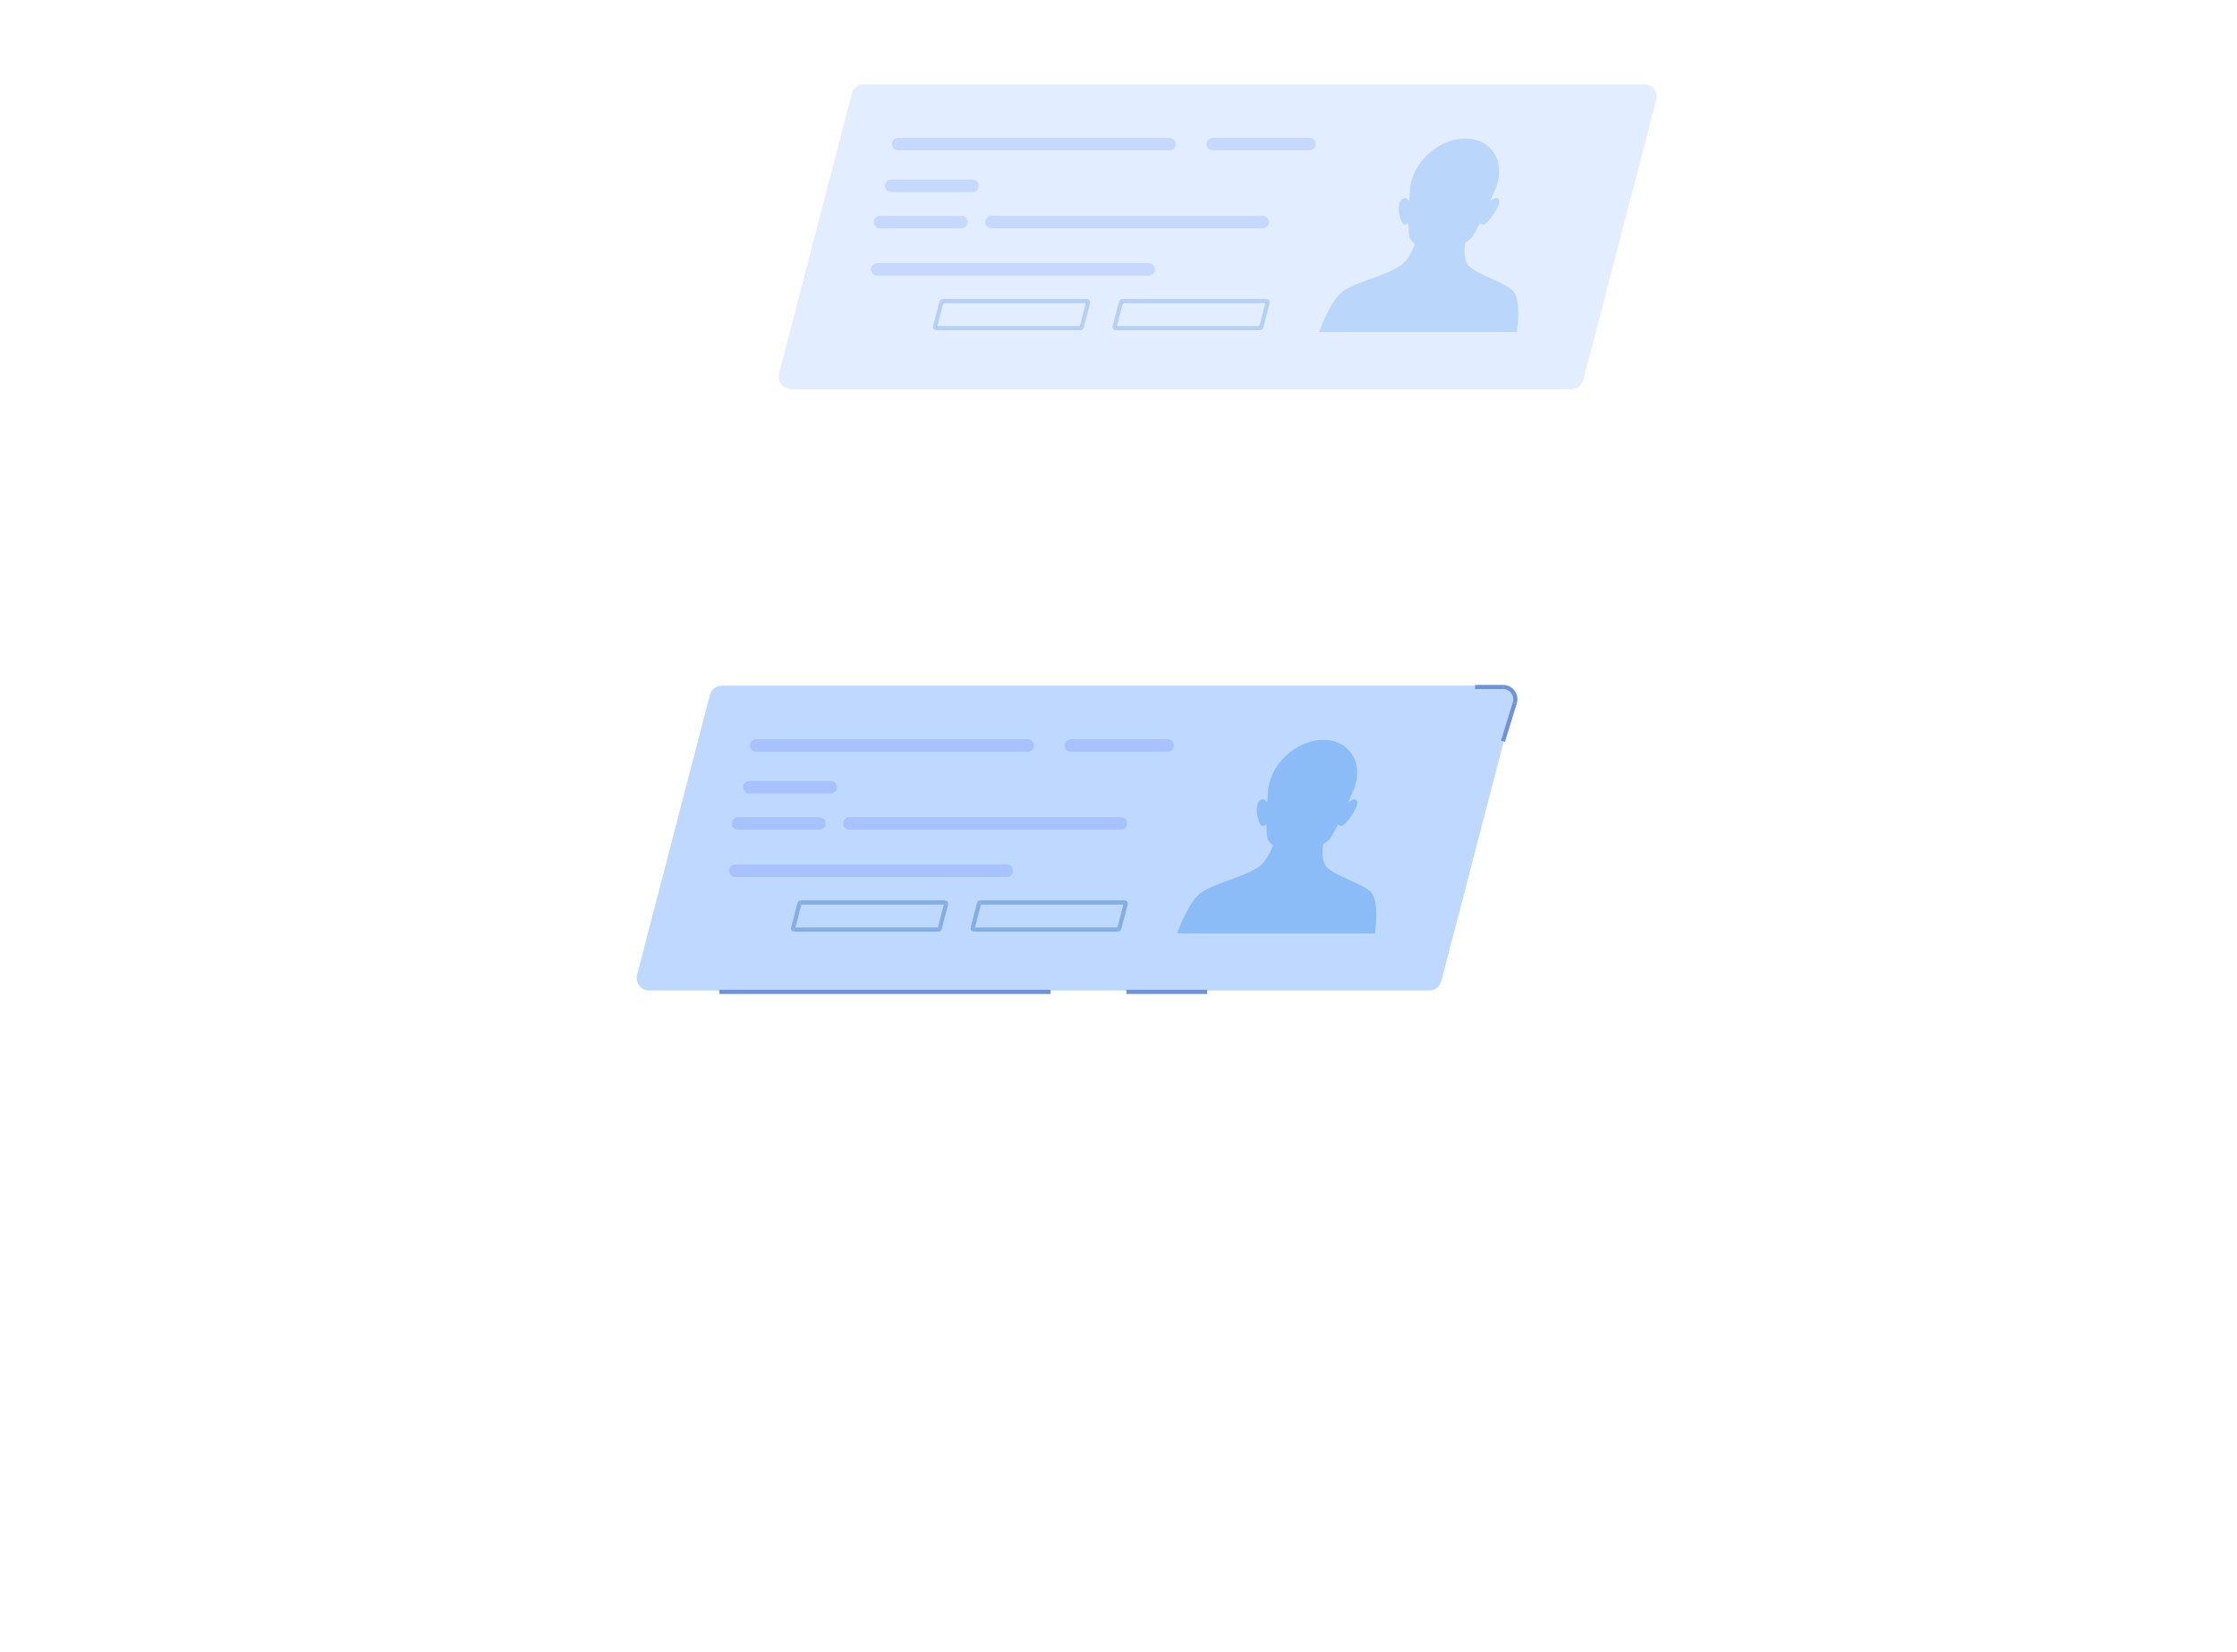 <?xml version="1.0" encoding="UTF-8"?>
<!DOCTYPE svg PUBLIC "-//W3C//DTD SVG 1.1//EN" "http://www.w3.org/Graphics/SVG/1.1/DTD/svg11.dtd">
<!-- Creator: CorelDRAW -->
<svg xmlns="http://www.w3.org/2000/svg" xml:space="preserve" width="2563px" height="1893px" version="1.1" shape-rendering="geometricPrecision" text-rendering="geometricPrecision" image-rendering="optimizeQuality" fill-rule="evenodd" clip-rule="evenodd"
viewBox="0 0 5515.86 4075.68"
 xmlns:xlink="http://www.w3.org/1999/xlink"
 xmlns:xodm="http://www.corel.com/coreldraw/odm/2003">
 <g id="Layer_x0020_1">
  <rect fill="none" width="5515.86" height="4075.68"/>
  <g id="_2542605249792">
   <g>
    <path fill="#BFD8FF" fill-rule="nonzero" fill-opacity="0.459" d="M3874.7 959.69l-1924.19 0c-20.23,0 -35,-19.11 -29.91,-38.69l179.63 -690.15c3.54,-13.62 15.84,-23.12 29.9,-23.12l1924.2 0c20.23,0 35,19.11 29.9,38.69l-179.63 690.15c-3.54,13.62 -15.83,23.12 -29.9,23.12z"/>
    <g>
     <line fill="none" fill-rule="nonzero" fill-opacity="0.459" stroke="#A8C1FF" stroke-width="30.9" stroke-linecap="round" stroke-linejoin="round" stroke-miterlimit="10" stroke-opacity="0.459" x1="2214.4" y1="355.37" x2="2883.96" y2= "355.37" />
     <line fill="none" fill-rule="nonzero" fill-opacity="0.459" stroke="#A8C1FF" stroke-width="30.9" stroke-linecap="round" stroke-linejoin="round" stroke-miterlimit="10" stroke-opacity="0.459" x1="2162.9" y1="664.4" x2="2832.45" y2= "664.4" />
     <line fill="none" fill-rule="nonzero" fill-opacity="0.459" stroke="#A8C1FF" stroke-width="30.9" stroke-linecap="round" stroke-linejoin="round" stroke-miterlimit="10" stroke-opacity="0.459" x1="2444.46" y1="547.66" x2="3114.01" y2= "547.66" />
     <line fill="none" fill-rule="nonzero" fill-opacity="0.459" stroke="#A8C1FF" stroke-width="30.9" stroke-linecap="round" stroke-linejoin="round" stroke-miterlimit="10" stroke-opacity="0.459" x1="2197.24" y1="458.38" x2="2398.1" y2= "458.38" />
     <line fill="none" fill-rule="nonzero" fill-opacity="0.459" stroke="#A8C1FF" stroke-width="30.9" stroke-linecap="round" stroke-linejoin="round" stroke-miterlimit="10" stroke-opacity="0.459" x1="2169.77" y1="547.66" x2="2370.63" y2= "547.66" />
     <line fill="none" fill-rule="nonzero" fill-opacity="0.459" stroke="#A8C1FF" stroke-width="30.9" stroke-linecap="round" stroke-linejoin="round" stroke-miterlimit="10" stroke-opacity="0.459" x1="2990.4" y1="355.37" x2="3229.03" y2= "355.37" />
     <line fill="none" fill-rule="nonzero" fill-opacity="0.459" stroke="#83AEE4" stroke-width="10.3" stroke-miterlimit="10" stroke-opacity="0.459" x1="3107.33" y1="809.37" x2="2750.99" y2= "809.37" />
     <path fill="none" fill-rule="nonzero" fill-opacity="0.459" stroke="#83AEE4" stroke-width="10.3" stroke-miterlimit="10" stroke-opacity="0.459" d="M2750.99 809.37c-1.8,0 -3.11,-1.69 -2.66,-3.43"/>
     <line fill="none" fill-rule="nonzero" fill-opacity="0.459" stroke="#83AEE4" stroke-width="10.3" stroke-miterlimit="10" stroke-opacity="0.459" x1="2748.33" y1="805.94" x2="2764.28" y2= "744.66" />
     <path fill="none" fill-rule="nonzero" fill-opacity="0.459" stroke="#83AEE4" stroke-width="10.3" stroke-miterlimit="10" stroke-opacity="0.459" d="M2764.28 744.66c0.31,-1.21 1.4,-2.05 2.66,-2.05"/>
     <line fill="none" fill-rule="nonzero" fill-opacity="0.459" stroke="#83AEE4" stroke-width="10.3" stroke-miterlimit="10" stroke-opacity="0.459" x1="2766.94" y1="742.61" x2="3123.28" y2= "742.61" />
     <path fill="none" fill-rule="nonzero" fill-opacity="0.459" stroke="#83AEE4" stroke-width="10.3" stroke-miterlimit="10" stroke-opacity="0.459" d="M3123.28 742.61c1.8,0 3.11,1.7 2.66,3.43"/>
     <line fill="none" fill-rule="nonzero" fill-opacity="0.459" stroke="#83AEE4" stroke-width="10.3" stroke-miterlimit="10" stroke-opacity="0.459" x1="3125.94" y1="746.04" x2="3109.99" y2= "807.32" />
     <path fill="none" fill-rule="nonzero" fill-opacity="0.459" stroke="#83AEE4" stroke-width="10.3" stroke-miterlimit="10" stroke-opacity="0.459" d="M3109.99 807.32c-0.32,1.21 -1.41,2.05 -2.66,2.05"/>
     <line fill="none" fill-rule="nonzero" fill-opacity="0.459" stroke="#83AEE4" stroke-width="10.3" stroke-miterlimit="10" stroke-opacity="0.459" x1="2664.4" y1="809.37" x2="2308.05" y2= "809.37" />
     <path fill="none" fill-rule="nonzero" fill-opacity="0.459" stroke="#83AEE4" stroke-width="10.3" stroke-miterlimit="10" stroke-opacity="0.459" d="M2308.05 809.37c-1.79,0 -3.11,-1.69 -2.65,-3.43"/>
     <line fill="none" fill-rule="nonzero" fill-opacity="0.459" stroke="#83AEE4" stroke-width="10.3" stroke-miterlimit="10" stroke-opacity="0.459" x1="2305.4" y1="805.94" x2="2321.34" y2= "744.66" />
     <path fill="none" fill-rule="nonzero" fill-opacity="0.459" stroke="#83AEE4" stroke-width="10.3" stroke-miterlimit="10" stroke-opacity="0.459" d="M2321.34 744.66c0.32,-1.21 1.41,-2.05 2.66,-2.05"/>
     <line fill="none" fill-rule="nonzero" fill-opacity="0.459" stroke="#83AEE4" stroke-width="10.3" stroke-miterlimit="10" stroke-opacity="0.459" x1="2324" y1="742.61" x2="2680.35" y2= "742.61" />
     <path fill="none" fill-rule="nonzero" fill-opacity="0.459" stroke="#83AEE4" stroke-width="10.3" stroke-miterlimit="10" stroke-opacity="0.459" d="M2680.35 742.61c1.79,0 3.1,1.7 2.65,3.43"/>
     <line fill="none" fill-rule="nonzero" fill-opacity="0.459" stroke="#83AEE4" stroke-width="10.3" stroke-miterlimit="10" stroke-opacity="0.459" x1="2683" y1="746.04" x2="2667.05" y2= "807.32" />
     <path fill="none" fill-rule="nonzero" fill-opacity="0.459" stroke="#83AEE4" stroke-width="10.3" stroke-miterlimit="10" stroke-opacity="0.459" d="M2667.05 807.32c-0.31,1.21 -1.4,2.05 -2.65,2.05"/>
    </g>
    <path fill="#8CBCF7" fill-rule="nonzero" fill-opacity="0.459" d="M3733.65 720.53c-18.27,-24.33 -92.37,-42.03 -112.85,-66.36 -10.46,-12.42 -10.46,-35.52 -7.96,-55.15 7.29,-4.65 13.35,-9.31 16.95,-13.64 6.15,-8.99 13.09,-21.56 20.04,-35.34 2.1,2.06 4.91,3.66 8.53,3.55 9.72,-0.29 46.77,-50.7 37.21,-62.39 -5.46,-6.68 -14.27,-0.88 -20.83,5.31 9.8,-22.45 16.7,-39.66 16.7,-39.66l-0.38 0c0.94,-2.83 1.79,-5.68 2.51,-8.57 14.7,-58.94 -21.17,-106.71 -80.1,-106.71 -58.94,0 -118.64,47.77 -133.33,106.71 -0.72,2.89 -1.28,5.74 -1.76,8.57l-0.38 0c0,0 -1.68,17.21 -3.07,39.66 -3.47,-6.19 -9.4,-11.99 -18.19,-5.31 -15.38,11.69 -3.48,62.1 6.1,62.39 3.57,0.11 7.18,-1.49 10.3,-3.55 0.08,13.78 0.75,26.35 2.42,35.34 1.77,5.29 6.94,11.08 13.65,16.74 -7.34,18.91 -18.5,40.27 -34.29,52.05 -32.61,24.33 -115.54,42.03 -145.93,66.36 -27.34,21.88 -51.74,85.79 -56.36,98.42l488.3 0c1.67,-12.63 9.14,-76.54 -7.28,-98.42z"/>
   </g>
   <g>
    <g>
     <path fill="#BFD8FF" fill-rule="nonzero" d="M3524.47 2443.01l-1924.19 0c-20.23,0 -35,-19.12 -29.91,-38.69l179.63 -690.15c3.54,-13.62 15.84,-23.12 29.91,-23.12l1924.19 0c20.23,0 35,19.11 29.91,38.68l-179.63 690.16c-3.55,13.61 -15.84,23.12 -29.91,23.12z"/>
     <g>
      <line fill="none" fill-rule="nonzero" stroke="#A8C1FF" stroke-width="30.9" stroke-linecap="round" stroke-linejoin="round" stroke-miterlimit="10" x1="1864.17" y1="1838.69" x2="2533.73" y2= "1838.69" />
      <line fill="none" fill-rule="nonzero" stroke="#A8C1FF" stroke-width="30.9" stroke-linecap="round" stroke-linejoin="round" stroke-miterlimit="10" x1="1812.67" y1="2147.71" x2="2482.23" y2= "2147.71" />
      <line fill="none" fill-rule="nonzero" stroke="#A8C1FF" stroke-width="30.9" stroke-linecap="round" stroke-linejoin="round" stroke-miterlimit="10" x1="2094.23" y1="2030.97" x2="2763.78" y2= "2030.97" />
      <line fill="none" fill-rule="nonzero" stroke="#A8C1FF" stroke-width="30.9" stroke-linecap="round" stroke-linejoin="round" stroke-miterlimit="10" x1="1847.01" y1="1941.7" x2="2047.88" y2= "1941.7" />
      <line fill="none" fill-rule="nonzero" stroke="#A8C1FF" stroke-width="30.9" stroke-linecap="round" stroke-linejoin="round" stroke-miterlimit="10" x1="1819.54" y1="2030.97" x2="2020.41" y2= "2030.97" />
      <line fill="none" fill-rule="nonzero" stroke="#A8C1FF" stroke-width="30.9" stroke-linecap="round" stroke-linejoin="round" stroke-miterlimit="10" x1="2640.17" y1="1838.69" x2="2878.81" y2= "1838.69" />
      <line fill="none" fill-rule="nonzero" stroke="#83AEE4" stroke-width="10.3" stroke-miterlimit="10" x1="2757.11" y1="2292.69" x2="2400.76" y2= "2292.69" />
      <path fill="none" fill-rule="nonzero" stroke="#83AEE4" stroke-width="10.3" stroke-miterlimit="10" d="M2400.76 2292.69c-1.8,0 -3.11,-1.7 -2.66,-3.44"/>
      <line fill="none" fill-rule="nonzero" stroke="#83AEE4" stroke-width="10.3" stroke-miterlimit="10" x1="2398.1" y1="2289.25" x2="2414.05" y2= "2227.98" />
      <path fill="none" fill-rule="nonzero" stroke="#83AEE4" stroke-width="10.3" stroke-miterlimit="10" d="M2414.05 2227.98c0.32,-1.21 1.41,-2.06 2.66,-2.06"/>
      <line fill="none" fill-rule="nonzero" stroke="#83AEE4" stroke-width="10.3" stroke-miterlimit="10" x1="2416.71" y1="2225.92" x2="2773.05" y2= "2225.92" />
      <path fill="none" fill-rule="nonzero" stroke="#83AEE4" stroke-width="10.3" stroke-miterlimit="10" d="M2773.05 2225.92c1.8,0 3.11,1.7 2.66,3.44"/>
      <line fill="none" fill-rule="nonzero" stroke="#83AEE4" stroke-width="10.3" stroke-miterlimit="10" x1="2775.71" y1="2229.36" x2="2759.76" y2= "2290.64" />
      <path fill="none" fill-rule="nonzero" stroke="#83AEE4" stroke-width="10.3" stroke-miterlimit="10" d="M2759.76 2290.64c-0.31,1.21 -1.41,2.05 -2.65,2.05"/>
      <line fill="none" fill-rule="nonzero" stroke="#83AEE4" stroke-width="10.3" stroke-miterlimit="10" x1="2314.17" y1="2292.69" x2="1957.82" y2= "2292.69" />
      <path fill="none" fill-rule="nonzero" stroke="#83AEE4" stroke-width="10.3" stroke-miterlimit="10" d="M1957.82 2292.69c-1.79,0 -3.1,-1.7 -2.65,-3.44"/>
      <line fill="none" fill-rule="nonzero" stroke="#83AEE4" stroke-width="10.3" stroke-miterlimit="10" x1="1955.17" y1="2289.25" x2="1971.12" y2= "2227.98" />
      <path fill="none" fill-rule="nonzero" stroke="#83AEE4" stroke-width="10.3" stroke-miterlimit="10" d="M1971.12 2227.98c0.31,-1.21 1.4,-2.06 2.65,-2.06"/>
      <line fill="none" fill-rule="nonzero" stroke="#83AEE4" stroke-width="10.3" stroke-miterlimit="10" x1="1973.77" y1="2225.92" x2="2330.12" y2= "2225.92" />
      <path fill="none" fill-rule="nonzero" stroke="#83AEE4" stroke-width="10.3" stroke-miterlimit="10" d="M2330.12 2225.92c1.8,0 3.11,1.7 2.65,3.44"/>
      <line fill="none" fill-rule="nonzero" stroke="#83AEE4" stroke-width="10.3" stroke-miterlimit="10" x1="2332.77" y1="2229.36" x2="2316.83" y2= "2290.64" />
      <path fill="none" fill-rule="nonzero" stroke="#83AEE4" stroke-width="10.3" stroke-miterlimit="10" d="M2316.83 2290.64c-0.32,1.21 -1.41,2.05 -2.66,2.05"/>
     </g>
     <path fill="#8CBCF7" fill-rule="nonzero" d="M3383.42 2203.84c-18.26,-24.33 -92.37,-42.02 -112.85,-66.35 -10.46,-12.43 -10.45,-35.52 -7.96,-55.16 7.29,-4.65 13.35,-9.31 16.95,-13.64 6.15,-8.98 13.09,-21.55 20.04,-35.33 2.1,2.06 4.91,3.66 8.53,3.55 9.73,-0.29 46.77,-50.7 37.22,-62.39 -5.46,-6.68 -14.28,-0.89 -20.84,5.3 9.8,-22.44 16.7,-39.65 16.7,-39.65l-0.37 0c0.93,-2.83 1.78,-5.68 2.51,-8.57 14.69,-58.94 -21.17,-106.71 -80.11,-106.71 -58.94,0 -118.63,47.77 -133.33,106.71 -0.72,2.89 -1.28,5.74 -1.76,8.57l-0.37 0c0,0 -1.69,17.21 -3.08,39.65 -3.47,-6.19 -9.4,-11.98 -18.19,-5.3 -15.38,11.69 -3.48,62.1 6.1,62.39 3.57,0.11 7.18,-1.49 10.3,-3.55 0.08,13.78 0.76,26.35 2.42,35.33 1.77,5.3 6.94,11.09 13.65,16.75 -7.33,18.91 -18.5,40.27 -34.29,52.05 -32.6,24.33 -115.53,42.02 -145.93,66.35 -27.34,21.89 -51.73,85.8 -56.36,98.43l488.3 0c1.67,-12.63 9.15,-76.54 -7.28,-98.43z"/>
    </g>
    <line fill="none" fill-rule="nonzero" stroke="#7093D8" stroke-width="10.3" stroke-miterlimit="10" x1="1773.19" y1="2446.44" x2="2590.38" y2= "2446.44" />
    <line fill="none" fill-rule="nonzero" stroke="#7093D8" stroke-width="10.3" stroke-miterlimit="10" x1="2777.52" y1="2446.44" x2="2976.66" y2= "2446.44" />
    <line fill="none" fill-rule="nonzero" stroke="#7093D8" stroke-width="10.3" stroke-miterlimit="10" x1="3637.63" y1="1694.48" x2="3706.66" y2= "1694.48" />
    <path fill="none" fill-rule="nonzero" stroke="#7093D8" stroke-width="10.3" stroke-miterlimit="10" d="M3706.66 1694.48c20.3,0 34.81,19.64 28.84,39.04"/>
    <line fill="none" fill-rule="nonzero" stroke="#7093D8" stroke-width="10.3" stroke-miterlimit="10" x1="3735.5" y1="1733.52" x2="3706.31" y2= "1828.39" />
   </g>
  </g>
 </g>
</svg>
